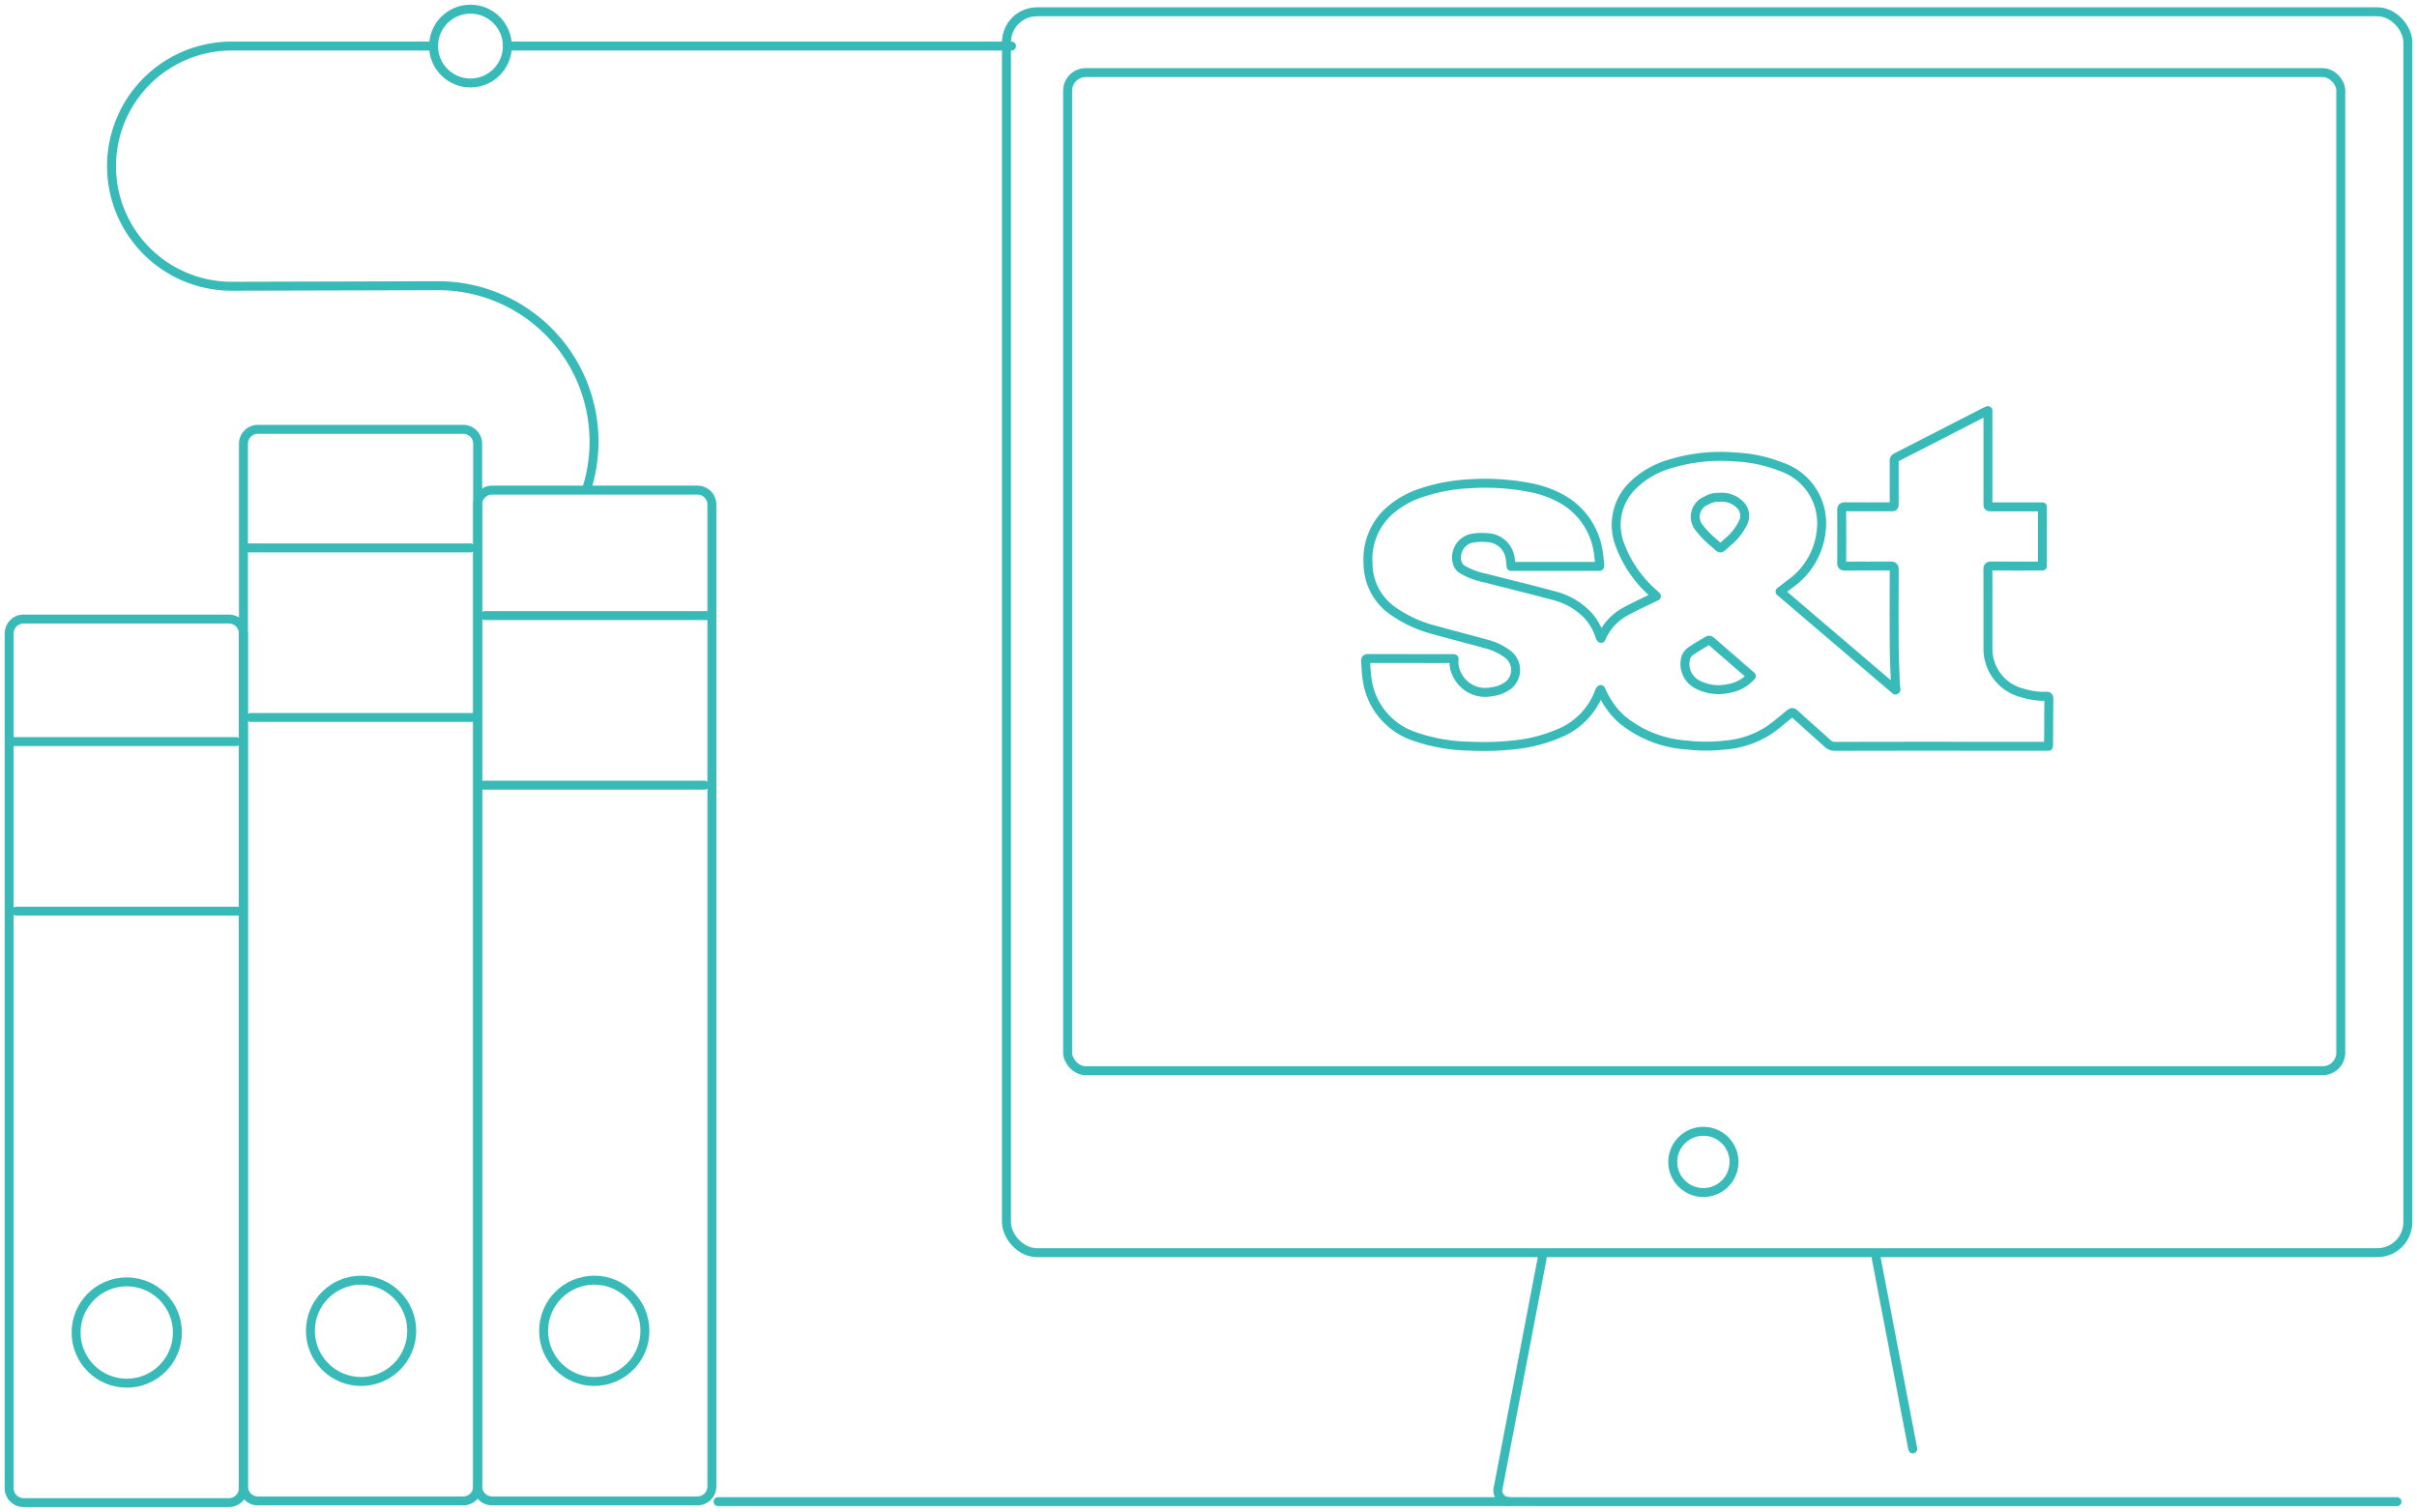 <?xml version="1.0" encoding="UTF-8"?> <svg xmlns="http://www.w3.org/2000/svg" xmlns:xlink="http://www.w3.org/1999/xlink" width="270" height="168.887" viewBox="0 0 270 168.887"><defs><style>.a,.c{fill:none;}.b{clip-path:url(#a);}.c{stroke:#38bbb8;stroke-linecap:round;stroke-linejoin:round;}</style><clipPath id="a"><rect class="a" width="270" height="168.887"></rect></clipPath></defs><g class="b"><g transform="translate(152.537 45.88)"><path class="c" d="M157.744,105.839l12.883,10.994.072-.044c-.023-.22-.061-.438-.068-.657-.049-1.342-.121-2.682-.131-4.024-.019-2.9-.011-5.807,0-8.709,0-.325-.085-.421-.414-.418-1.693.015-3.388,0-5.083.013-.273,0-.374-.068-.372-.357q.017-2.947,0-5.9c0-.308.106-.376.393-.374,1.627.013,3.254.008,4.88.006.683,0,.587.051.589-.606,0-1.5.006-3,0-4.506a.405.405,0,0,1,.251-.42q4.986-2.551,9.966-5.112c.068-.034.142-.055.258-.1V95.917c0,.457,0,.457.467.457q2.594,0,5.186,0h.427v6.615h-.385c-1.773,0-3.546.006-5.321-.008-.3,0-.382.085-.38.383.009,2.959,0,5.919.008,8.878a5.073,5.073,0,0,0,3.929,4.943,7.649,7.649,0,0,0,2.568.345c.207-.009.308.036.306.275-.017,1.672-.023,3.343-.032,5.015,0,.087-.009.175-.019.306h-.412q-6.034,0-12.065-.008-5.658,0-11.317.015a1.226,1.226,0,0,1-.9-.349c-1.209-1.1-2.441-2.181-3.65-3.286-.22-.2-.345-.173-.558,0-.793.649-1.57,1.331-2.42,1.9a10.546,10.546,0,0,1-4.8,1.587,18.914,18.914,0,0,1-4.322-.008,12.7,12.7,0,0,1-7.181-2.834,9.062,9.062,0,0,1-2.215-3c-.051-.112-.1-.222-.171-.361-.047.055-.1.087-.112.131a8.023,8.023,0,0,1-4.751,4.85,16.871,16.871,0,0,1-4.5,1.164,30.79,30.79,0,0,1-5.239.18,19.432,19.432,0,0,1-6.135-1.063,7.831,7.831,0,0,1-5.381-6.611c-.085-.6-.1-1.211-.152-1.818-.015-.184.027-.3.252-.3q4.761.009,9.521.006a.7.7,0,0,1,.123.032,3,3,0,0,0,.389,1.879,3.472,3.472,0,0,0,3.8,1.794,3.708,3.708,0,0,0,1.868-.725,2.2,2.2,0,0,0,.063-3.358,6.624,6.624,0,0,0-2.629-1.274c-1.843-.52-3.7-.978-5.543-1.5a14.282,14.282,0,0,1-4.947-2.282,6.46,6.46,0,0,1-2.618-5.186,7.216,7.216,0,0,1,2.259-5.765A10.277,10.277,0,0,1,117.8,94.76a19.889,19.889,0,0,1,5.268-.966,26.516,26.516,0,0,1,6.767.425,12,12,0,0,1,3.339,1.167,8.123,8.123,0,0,1,4.275,6.118c.078.442.1.894.152,1.342a.909.909,0,0,1-.021.184H127.7c-.042-.355-.059-.725-.135-1.084a2.655,2.655,0,0,0-2.553-2.13,6.3,6.3,0,0,0-1.775.082,2.2,2.2,0,0,0-1.587,2.589,1.321,1.321,0,0,0,.651.907,7.878,7.878,0,0,0,2.456.919c2.574.661,5.156,1.283,7.718,1.98a7.837,7.837,0,0,1,3.793,2.191,6.3,6.3,0,0,1,1.314,2.23c.028.084.055.171.087.254.006.019.027.032.085.1a6.066,6.066,0,0,1,2.616-2.942c1.145-.644,2.35-1.175,3.561-1.773-.123-.116-.266-.251-.408-.387a13.238,13.238,0,0,1-3.622-5.241,6.152,6.152,0,0,1,1.331-6.682,9.828,9.828,0,0,1,4.189-2.458,19.283,19.283,0,0,1,7.319-.782A15.9,15.9,0,0,1,157.9,91.91a6.632,6.632,0,0,1,4.465,6.892,8.291,8.291,0,0,1-3.588,6.241C158.452,105.3,158.118,105.553,157.744,105.839Zm-3.212,9.434c-1.536-1.334-3.039-2.644-4.55-3.945a.293.293,0,0,0-.27-.034c-.674.4-1.357.79-2,1.24a1.479,1.479,0,0,0-.573,1.076,2.558,2.558,0,0,0,1.41,2.621,5.026,5.026,0,0,0,3.413.442A4.286,4.286,0,0,0,154.532,115.274Zm-3.639-19.96a2.477,2.477,0,0,0-1.386.364,1.936,1.936,0,0,0-.744,3.094,10.39,10.39,0,0,0,1.577,1.613c.9.754.573.792,1.513-.038a6.4,6.4,0,0,0,1.79-2.266,1.722,1.722,0,0,0-.412-1.982A2.884,2.884,0,0,0,150.893,95.314Z" transform="translate(-111.433 -85.631)"></path></g><circle class="c" cx="3.422" cy="3.422" r="3.422" transform="translate(186.861 126.381)"></circle><path class="c" d="M124.171,135.512l-4.894,25.567a1.256,1.256,0,0,0,1.2,1.621l99.185.006" transform="translate(48.101 5.053)"></path><rect class="c" width="142.222" height="111.5" rx="2.018" transform="translate(119.264 8.113)"></rect><line class="c" x1="4.078" y1="21.3" transform="translate(209.595 140.565)"></line><rect class="c" width="156.546" height="138.623" rx="3.407" transform="translate(112.431 1.317)"></rect><line class="c" x1="88.369" transform="translate(80.21 167.753)"></line><circle class="c" cx="4.123" cy="4.123" r="4.123" transform="translate(48.432 1.024)"></circle><path class="c" d="M69.951,206.44H47.018a1.615,1.615,0,0,1-1.615-1.615V88.342a1.615,1.615,0,0,1,1.615-1.615H69.951a1.615,1.615,0,0,1,1.613,1.615V204.824A1.615,1.615,0,0,1,69.951,206.44Z" transform="translate(-18.205 -38.766)"></path><circle class="c" cx="5.659" cy="5.659" r="5.659" transform="translate(34.676 143.014)"></circle><line class="c" x2="25.072" transform="translate(27.483 61.21)"></line><line class="c" x2="25.072" transform="translate(28.007 80.15)"></line><path class="c" d="M56.162,196.6H33.229a1.615,1.615,0,0,1-1.615-1.615V99.506a1.614,1.614,0,0,1,1.615-1.613H56.162a1.613,1.613,0,0,1,1.613,1.613v95.478A1.615,1.615,0,0,1,56.162,196.6Z" transform="translate(-30.59 -28.737)"></path><circle class="c" cx="5.659" cy="5.659" r="5.659" transform="translate(8.502 143.203)"></circle><line class="c" x2="25.072" transform="translate(1.309 82.847)"></line><line class="c" x2="25.072" transform="translate(1.833 101.787)"></line><path class="c" d="M60.8,203.226H83.733a1.615,1.615,0,0,0,1.615-1.615V91.92a1.615,1.615,0,0,0-1.615-1.615H60.8a1.615,1.615,0,0,0-1.615,1.615v109.69A1.615,1.615,0,0,0,60.8,203.226Z" transform="translate(-5.825 -35.552)"></path><circle class="c" cx="5.659" cy="5.659" r="5.659" transform="translate(60.727 143.014)"></circle><line class="c" x1="25.072" transform="translate(54.165 68.771)"></line><line class="c" x1="25.072" transform="translate(53.641 87.711)"></line><line class="c" x2="56.318" transform="translate(56.679 5.147)"></line><path class="c" d="M73.611,64.172H51.055A13.418,13.418,0,0,0,37.638,77.589h0A13.417,13.417,0,0,0,51.055,91.005l23.073-.061a17.409,17.409,0,0,1,17.409,17.408h0a17.349,17.349,0,0,1-.8,5.237" transform="translate(-25.179 -59.026)"></path></g></svg> 